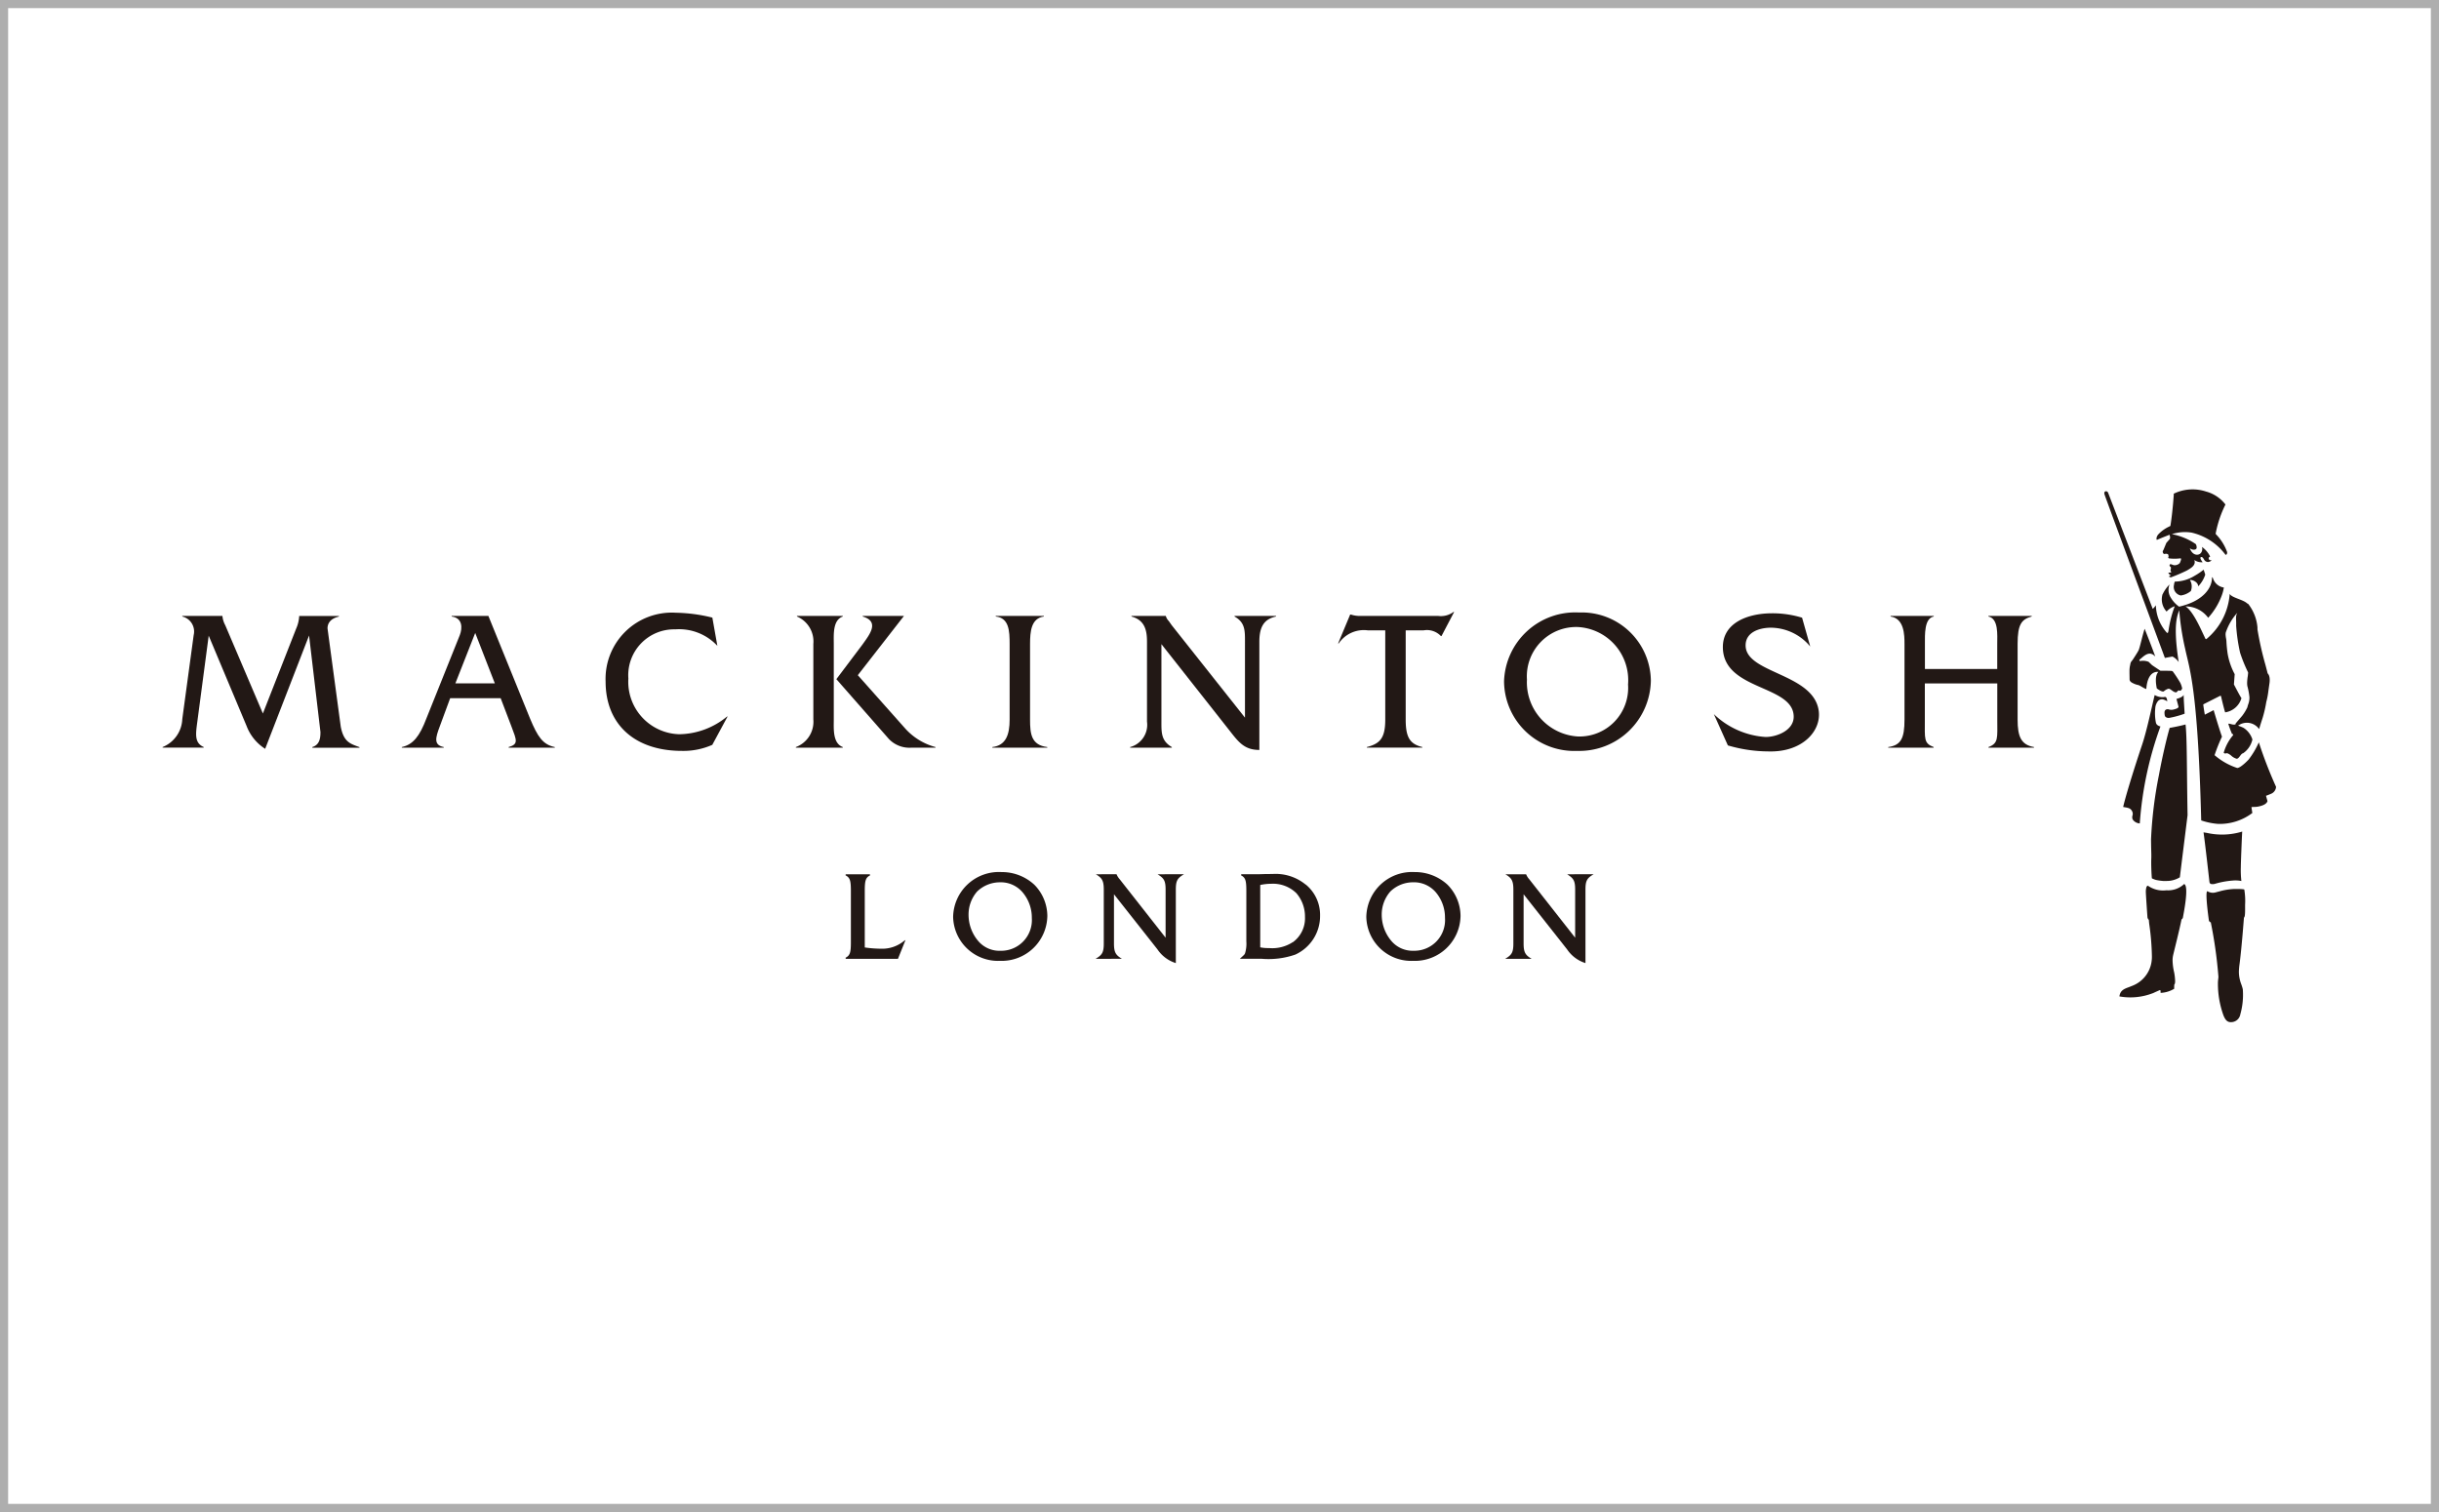 <svg xmlns="http://www.w3.org/2000/svg" viewBox="0 0 150 93"><rect width="150" height="93" fill="#fff"/><rect x="0.25" y="0.25" width="149.5" height="92.5" fill="none" stroke="#aeaeae" stroke-width="0.5"/><path d="M133.434,32.906s.03.127.03.137l-.012.1-.22.25-.189.456c-.08.078,0,.211.041.222a.331.331,0,0,0,.117-.012.592.592,0,0,1,.135.029l.035.116c.009.029-.035.065-.022.085a.23.23,0,0,0,.031.053,2.717,2.717,0,0,0,.715,0c.112-.014-.04.294-.04.294a.438.438,0,0,1-.365.126c-.1-.025-.173-.075-.226-.057-.082.071.006.15.006.15.056.014.05.115.025.182a.141.141,0,0,0,.05.146.208.208,0,0,1-.185.032.143.143,0,0,0,.1.132c.041.017.026.1-.084.091a.166.166,0,0,0,.146.07,10.216,10.216,0,0,0,.975-.418c.246-.144.43-.258.475-.454a.377.377,0,0,0-.02-.193.76.76,0,0,0,.513.137s-.25-.306-.076-.318c.07-.005.132.1.164.157a.279.279,0,0,0,.228.149.294.294,0,0,0,.238-.121c-.2.064-.247-.178-.091-.207a1.521,1.521,0,0,0-.508-.6.4.4,0,0,1-.053.359c-.127.181-.522.209-.691-.279.14.123.393.126.419-.017a.445.445,0,0,0-.049-.234,3.83,3.83,0,0,0-1.473-.613,2.556,2.556,0,0,1,1.221-.094,3.614,3.614,0,0,1,2.071,1.354c.029.035.133-.034.1-.172a3.039,3.039,0,0,0-.679-1.079.052.052,0,0,1-.019-.038v-.006l0-.013a6.834,6.834,0,0,1,.6-1.776,2.227,2.227,0,0,0-1.2-.8,2.651,2.651,0,0,0-1.929.11s-.041.02-.049.022,0,.056,0,.056c-.048.721-.137,1.511-.206,1.912,0,.017-.018.028-.034.036a2.223,2.223,0,0,0-.712.5c-.147.168-.12.356-.078.336.081-.034.227-.1.763-.311M131.117,49.88a.375.375,0,0,1,.049.181.306.306,0,0,1-.026.126l-.007.084a.27.27,0,0,0,.054.166.562.562,0,0,0,.411.21v0a21.828,21.828,0,0,1,1.27-5.962c-.062-.023-.238-.059-.279-.24a2.931,2.931,0,0,1-.039-.883.771.771,0,0,1,.177-.452.349.349,0,0,1,.289-.095,1,1,0,0,1,.273.122c-.034-.307-.119-.278-.221-.257a.974.974,0,0,1-.554-.13c-.172.7-.478,2.172-.769,3.044-.589,1.76-1.037,3.253-1.169,3.841.344.057.449.081.541.248m3.2,4.5a1.434,1.434,0,0,1-1.078.376,1.619,1.619,0,0,1-1.143-.282c-.035.012-.084.027-.106.163a.954.954,0,0,0-.02.208c0,.17.1,1.574.1,1.574a.246.246,0,0,0,.084.154s.015.207.038.347a15.436,15.436,0,0,1,.151,1.879,2.069,2.069,0,0,1-.041.46,1.873,1.873,0,0,1-1.124,1.356l-.252.1c-.272.1-.532.191-.581.569a3.817,3.817,0,0,0,2.059-.2l-.006.006.151-.071.261-.115a.047.047,0,0,1,.046,0,.058.058,0,0,1,.021.044s0,.1,0,.119a1.763,1.763,0,0,0,.838-.254,1.814,1.814,0,0,1,.007-.261s.047-.02.05-.193a3.532,3.532,0,0,0-.057-.54,3.481,3.481,0,0,1-.1-.746,1.38,1.38,0,0,1,.029-.3c.051-.23.421-1.689.521-2.226a.171.171,0,0,0,.087-.122c.015-.121.415-2.006.054-2.057m-.869-9.6c-.187.618-.486,1.934-.66,2.893a25.652,25.652,0,0,0-.487,3.964l.006.46.012.451c0,.066,0,.1,0,.121v.011l0,0s0,.047,0,.052v.014c0,.02-.007.147-.007.319,0,.338.022.8.041.968a1.557,1.557,0,0,0,.255.1,3.383,3.383,0,0,0,.43.062h.2a1.537,1.537,0,0,0,.836-.226c0-.02.474-3.823.474-3.823-.053-2.961-.029-4.724-.124-5.576-.392.109-.991.213-.991.213m1.77-8.711a1.847,1.847,0,0,0,.432-.72l-.055-.174s-.04-.121-.047-.128a3.771,3.771,0,0,1-.551.374,2.354,2.354,0,0,1-1.217.358.549.549,0,0,0-.049.189.534.534,0,0,0,.417.664,1.217,1.217,0,0,0,.615-.272.763.763,0,0,0-.059-.684c.194-.008.5.136.514.393m2.706,15.085a4.241,4.241,0,0,1-2.171.082l-.209-.033c.087.573.354,2.952.366,3.066a.3.3,0,0,0,.059.1.511.511,0,0,0,.274,0,5.214,5.214,0,0,1,1.078-.2,1.865,1.865,0,0,1,.551.026,5.8,5.8,0,0,1-.034-.846c0-.28.073-2.073.086-2.189m.128,3.569-.01-.019a2.5,2.5,0,0,0-.278-.023l-.369,0a3.867,3.867,0,0,0-.835.136l-.245.064a.636.636,0,0,1-.532-.064c-.163-.007.077,1.7.089,1.779a.153.153,0,0,0,.119.134,27.731,27.731,0,0,1,.47,3.353l-.012.129a2.03,2.03,0,0,0-.019.325,5.705,5.705,0,0,0,.334,1.9c.146.384.309.449.524.431a.575.575,0,0,0,.518-.474,4.425,4.425,0,0,0,.154-1.547,2.724,2.724,0,0,0-.094-.308,2.163,2.163,0,0,1-.147-.767,4.281,4.281,0,0,1,.044-.5c.131-1,.267-2.835.267-2.835.082-.03.071-.407.071-.778a4.286,4.286,0,0,0-.049-.945m-4.3-11.086a.571.571,0,0,1-.312.017.251.251,0,0,0-.179-.01c-.1.04-.126.13-.115.258.012.143.028.167.073.21a.3.3,0,0,0,.245.047,5.766,5.766,0,0,0,.918-.252c0-.011-.05-.828-.05-.828l-.011-.339c-.028.156-.441.26-.441.26s.1.376.124.468-.173.15-.252.169m5.19,2.038a5,5,0,0,1-.632,1.062s-.479.509-.694.509a4.108,4.108,0,0,1-1.392-.788,10.076,10.076,0,0,1,.455-1.138c-.181-.5-.512-1.631-.512-1.631l-.543.277c0,.009-.11-.628-.091-.635l1.027-.52a.047.047,0,0,1,.04,0,.041.041,0,0,1,.024.034l.024.105c.084.366.209.851.229.874a1.232,1.232,0,0,0,.988-.837s.009-.032.012-.041c-.049-.039-.463-.838-.463-.838h0s.046-.637.048-.63A4.17,4.17,0,0,1,137,40.2a7.607,7.607,0,0,1-.075-.787l-.016-.121a1.535,1.535,0,0,1-.035-.284l.008-.09a3.414,3.414,0,0,1,.716-1.228c-.13.233-.06.381-.073.792v.005a10.964,10.964,0,0,0,.241,1.658,9.073,9.073,0,0,0,.481,1.187.111.111,0,0,1,.013.066l-.019.184a2.955,2.955,0,0,0-.042.428,1.231,1.231,0,0,0,.015.19l.014.051a4.2,4.2,0,0,1,.114.632v.056a1.121,1.121,0,0,1-.069.364,1.511,1.511,0,0,0-.058.2,2.861,2.861,0,0,1-.316.521l-.406.473v.023a.064.064,0,0,0,0,.023c-.137.085-.357-.06-.451-.025a6.14,6.14,0,0,0,.233.634.049.049,0,0,1,.061.017l.009.027-.015.032a2.832,2.832,0,0,0-.57,1.072.121.121,0,0,0,.146.035.172.172,0,0,1,.109.009.861.861,0,0,1,.2.129.844.844,0,0,0,.333.194c.079.011.144-.073.211-.162s.119-.161.2-.178a1.387,1.387,0,0,0,.563-.832h.007a.146.146,0,0,1-.015-.043,1.325,1.325,0,0,0-.531-.682,2.709,2.709,0,0,0-.339-.136.915.915,0,0,1,1.293.211c.072-.247.141-.463.163-.529,0,0,.026-.078.055-.168a7.446,7.446,0,0,0,.222-.966,4.838,4.838,0,0,0,.132-.7l.059-.415a1.488,1.488,0,0,0,.021-.239c0-.3-.114-.393-.114-.393l-.018-.03c-.005-.034-.06-.238-.128-.5a19.682,19.682,0,0,1-.494-2.192l0-.121a2.707,2.707,0,0,0-.559-1.434.137.137,0,0,0-.067-.037c-.247-.247-.954-.35-1.081-.593a3.972,3.972,0,0,1-1.418,2.767.048.048,0,0,1-.075-.007l-.159-.336c-.168-.357-.645-1.417-1.072-1.653a1.712,1.712,0,0,1,1.4.7,4.237,4.237,0,0,0,.846-1.4,2.594,2.594,0,0,0,.119-.462.818.818,0,0,1-.673-.583s-.048-.052-.058-.061c.024.7-.594,1.5-2.024,1.821a1.811,1.811,0,0,1-.507-.551.886.886,0,0,1-.075-.817,2.138,2.138,0,0,0-.413.574l-.023.038a1.1,1.1,0,0,0,.252,1.058,1.1,1.1,0,0,1,.5-.326,6.938,6.938,0,0,0-.383,1.5.677.677,0,0,1-.035.125.053.053,0,0,1-.027.016.03.03,0,0,1-.029-.009.215.215,0,0,1-.023-.018,2.617,2.617,0,0,1-.664-1.678c-.045.078-.188.239-.194.221l-2.744-7.143c-.051-.129-.286-.129-.221.1s3.694,10,3.714,10.065c.118-.026.465-.085.47-.085a1.033,1.033,0,0,1,.379.338c-.371-2.4-.06-2.887.033-3.195a15.822,15.822,0,0,0,.37,2.4c.251,1.2.772,2.353.982,10.535a4.205,4.205,0,0,0,1.044.215,3.328,3.328,0,0,0,2.1-.672l-.055-.359c.08-.023.245,0,.415-.036.379-.073.528-.2.572-.334l-.092-.329c.089-.027.226-.087.3-.118a.492.492,0,0,0,.319-.432,26.767,26.767,0,0,1-1.056-2.727m-7.337-5.1c.193-.13.572-.629.966-.184-.193-.547-.633-1.657-.656-1.713-.153.488-.284,1.112-.365,1.31-.054.124-.335.547-.335.547-.092.152-.147.147-.181.321l0,.018a1.558,1.558,0,0,0-.05.405v.145s.006.34.006.346l0,.016c0,.136.129.206.227.25a1.223,1.223,0,0,0,.323.108c.177.073.323.2.478.24.088-1.2.741-1.047.741-1.047-.216.213-.158.709-.094,1.014.055.04.327.236.43.177a.685.685,0,0,1,.283-.159c.06-.007.128.04.209.1s.2.139.279.117c.021-.006.053-.044.071-.064l.037-.038a.114.114,0,0,1,.091,0,.084.084,0,0,0,.077-.008l.05-.065.034-.05a1.436,1.436,0,0,0-.114-.35,7.79,7.79,0,0,0-.473-.718c-.007,0-.062-.023-.06-.019-.049-.012-.634-.016-.691-.012l-.513-.343-.215-.206a.939.939,0,0,0-.512-.049.056.056,0,0,1-.055-.03.05.05,0,0,1,.018-.057" fill="#221815"/><path d="M18.217,38.658A2.141,2.141,0,0,0,18.4,37.9v-.011h2.443v.037c-.552.127-.7.444-.7.725l.814,6.046c.183.953.594,1.051,1.151,1.258v.037h-2.9V45.95c.431-.136.5-.505.5-.924l-.7-5.937-2.7,6.969a2.871,2.871,0,0,1-1.141-1.4L12.835,39.1l-.7,5.294c-.1.754-.186,1.3.394,1.554v.037H10V45.95a1.938,1.938,0,0,0,1.211-1.724l.7-5.161a.948.948,0,0,0-.7-1.144v-.037h2.469V37.9a1.473,1.473,0,0,0,.173.556l2.315,5.429Z" fill="#221815"/><path d="M27.686,42.944l-.641,1.737c-.258.688-.393,1.141.246,1.269v.037H24.713V45.95c.7-.154,1.1-.679,1.507-1.751l2.058-5.134c.171-.443.171-1.055-.5-1.144v-.037h2.258L32.6,44.2c.468,1.118.778,1.593,1.52,1.751v.037H31.282V45.95c.611-.178.5-.406.171-1.269l-.662-1.737Zm1.54-4.013-1.22,3.1h2.426Z" fill="#221815"/><path d="M44.118,39.723a3.222,3.222,0,0,0-2.592-1.013,2.821,2.821,0,0,0-2.881,3.026,3.225,3.225,0,0,0,3.129,3.425,4.7,4.7,0,0,0,2.937-1.087h.034l-.939,1.74a4.39,4.39,0,0,1-1.861.372c-2.907,0-4.7-1.628-4.7-4.265a4.075,4.075,0,0,1,4.323-4.233,9.923,9.923,0,0,1,2.242.3Z" fill="#221815"/><path d="M50.021,39.607a1.667,1.667,0,0,0-1.006-1.686v-.037h2.817v.037c-.629.221-.554,1.133-.554,1.686v4.642c0,.567-.075,1.466.554,1.7v.037H48.946V45.95a1.661,1.661,0,0,0,1.075-1.7Zm3.03.025c.407-.578,1.081-1.392.007-1.711v-.037h2.529v.01l-2.831,3.635,2.869,3.227a3.837,3.837,0,0,0,1.908,1.194v.037H56.061a1.749,1.749,0,0,1-1.391-.53l-3.233-3.683Z" fill="#221815"/><path d="M62.093,39.62c0-.834-.04-1.61-.855-1.7v-.037H64.2v.037c-.783.113-.851.91-.851,1.7v4.642c0,.867.068,1.567,1.06,1.688v.037H61.03V45.95c.84-.1,1.063-.774,1.063-1.688Z" fill="#221815"/><path d="M71.428,44.385c0,.692-.012,1.183.64,1.565v.037H69.505V45.95a1.417,1.417,0,0,0,1.036-1.565V39.472c0-.689-.126-1.325-.954-1.551v-.037H71.7v.01a.736.736,0,0,0,.185.31l.173.247,4.509,5.69V39.472c0-.689.01-1.183-.642-1.551v-.037h2.551v.037c-.739.159-1.025.635-1.025,1.551v6.655c-.894,0-1.255-.45-1.8-1.149L71.428,39.62Z" fill="#221815"/><path d="M86.451,44.248c0,1.055.224,1.513,1.023,1.7v.037H84.061V45.95c.814-.21,1.133-.554,1.133-1.688V38.77H84.111a1.87,1.87,0,0,0-1.781.806h-.036l.743-1.778h.04a1.746,1.746,0,0,0,.619.086h4.748a1.293,1.293,0,0,0,.949-.246h.039l-.779,1.485h-.036a1.183,1.183,0,0,0-1.057-.353H86.451Z" fill="#221815"/><path d="M101.529,41.848A4.4,4.4,0,0,1,97,46.186a4.316,4.316,0,0,1-4.5-4.276,4.381,4.381,0,0,1,4.62-4.236,4.249,4.249,0,0,1,4.409,4.174M93.908,41.8a3.337,3.337,0,0,0,3.15,3.5,2.993,2.993,0,0,0,3.068-3.2,3.272,3.272,0,0,0-3.09-3.533A3.034,3.034,0,0,0,93.908,41.8" fill="#221815"/><path d="M111.331,39.766a3.176,3.176,0,0,0-2.414-1.158c-.7,0-1.584.27-1.56,1.12.048,1.686,4.114,1.692,4.488,3.94.21,1.266-.983,2.615-3.089,2.55a8.93,8.93,0,0,1-2.491-.37l-.861-1.923a5.047,5.047,0,0,0,3.184,1.405c.7,0,1.752-.417,1.725-1.279-.053-1.923-4.279-1.578-4.355-4.186-.045-1.553,1.527-2.143,3.029-2.143a6.244,6.244,0,0,1,1.842.271Z" fill="#221815"/><path d="M118.379,42.035v2.226c0,1.189-.075,1.455.543,1.689v.037h-2.794V45.95c.781-.112,1-.532,1-1.689V39.607c0-.553-.016-1.565-.856-1.686v-.037h2.655v.037c-.591.111-.543,1.133-.543,1.7v1.527h4.447V39.62c0-.566.088-1.567-.542-1.7v-.037h2.663v.037c-.62.173-.868.466-.868,1.686v4.654c0,1.051.216,1.553,1.008,1.689v.037h-2.8V45.95c.627-.234.542-.562.542-1.689V42.035Z" fill="#221815"/><path d="M71.285,53.836c.321.211.4.386.4.888v2.952l-2.827-3.6a1.083,1.083,0,0,1-.181-.281l-.008-.021H67.392l.1.062c.307.2.391.391.391.888v3.3c0,.507-.079.681-.4.886l-.1.064H69l-.1-.064c-.305-.2-.39-.389-.39-.886v-3.02l2.672,3.387a2.127,2.127,0,0,0,1.087.832l.045.016V54.724c0-.508.079-.68.4-.888l.1-.062H71.19Z" fill="#221815"/><path d="M61.6,53.64a2.814,2.814,0,0,0-2.982,2.76,2.765,2.765,0,0,0,2.88,2.7,2.809,2.809,0,0,0,2.914-2.76,2.752,2.752,0,0,0-.8-1.922A2.931,2.931,0,0,0,61.6,53.64m-.073,4.84a1.707,1.707,0,0,1-1.341-.572,2.492,2.492,0,0,1-.619-1.632,2.148,2.148,0,0,1,.528-1.441,2.013,2.013,0,0,1,1.394-.566,1.756,1.756,0,0,1,1.444.669,2.406,2.406,0,0,1,.525,1.528,1.889,1.889,0,0,1-1.931,2.014" fill="#221815"/><path d="M54.2,58.353a7.276,7.276,0,0,1-1.016-.077v-3.47c0-.658.055-.82.329-.968l-.016-.064H52.013L52,53.838c.274.148.33.31.33.968v3.139c0,.657-.056.819-.33.966l.016.065h3.209l.466-1.162-.1.066a2.1,2.1,0,0,1-1.4.473" fill="#221815"/><path d="M87.011,53.64a2.814,2.814,0,0,0-2.982,2.76,2.764,2.764,0,0,0,2.88,2.7,2.809,2.809,0,0,0,2.915-2.76,2.755,2.755,0,0,0-.8-1.922,2.942,2.942,0,0,0-2.013-.779m-.073,4.84a1.713,1.713,0,0,1-1.341-.572,2.493,2.493,0,0,1-.62-1.632,2.147,2.147,0,0,1,.53-1.441,2.005,2.005,0,0,1,1.393-.566,1.765,1.765,0,0,1,1.447.669,2.408,2.408,0,0,1,.521,1.528,1.887,1.887,0,0,1-1.93,2.014" fill="#221815"/><path d="M80.3,54.41a2.913,2.913,0,0,0-2.047-.652c-.15,0-.378,0-.616.008-.212.008-.388.008-.515.008h-.782l-.017.064c.274.147.328.31.328.967v3.1a2.054,2.054,0,0,1-.064.676c-.035.119-.036.12-.271.331l-.066.061h1.346a5.007,5.007,0,0,0,2.073-.261,2.605,2.605,0,0,0,1.516-2.4,2.412,2.412,0,0,0-.885-1.91m-.789,3.544a2.3,2.3,0,0,1-1.464.368,2.46,2.46,0,0,1-.542-.045V54.433a3.248,3.248,0,0,1,.68-.074,2.057,2.057,0,0,1,1.543.579,2.193,2.193,0,0,1,.529,1.462,1.818,1.818,0,0,1-.746,1.554" fill="#221815"/><path d="M96.38,53.774l.093.062c.321.213.4.386.4.888v2.952l-2.827-3.6a1.023,1.023,0,0,1-.181-.282l-.009-.02H92.579l.1.062c.309.2.394.393.394.888v3.3c0,.507-.079.681-.4.886l-.1.064h1.62l-.1-.064c-.306-.2-.39-.39-.39-.886v-3.02l2.672,3.387a2.133,2.133,0,0,0,1.088.832l.044.015V54.724c0-.508.079-.681.4-.888l.1-.062Z" fill="#221815"/></svg>